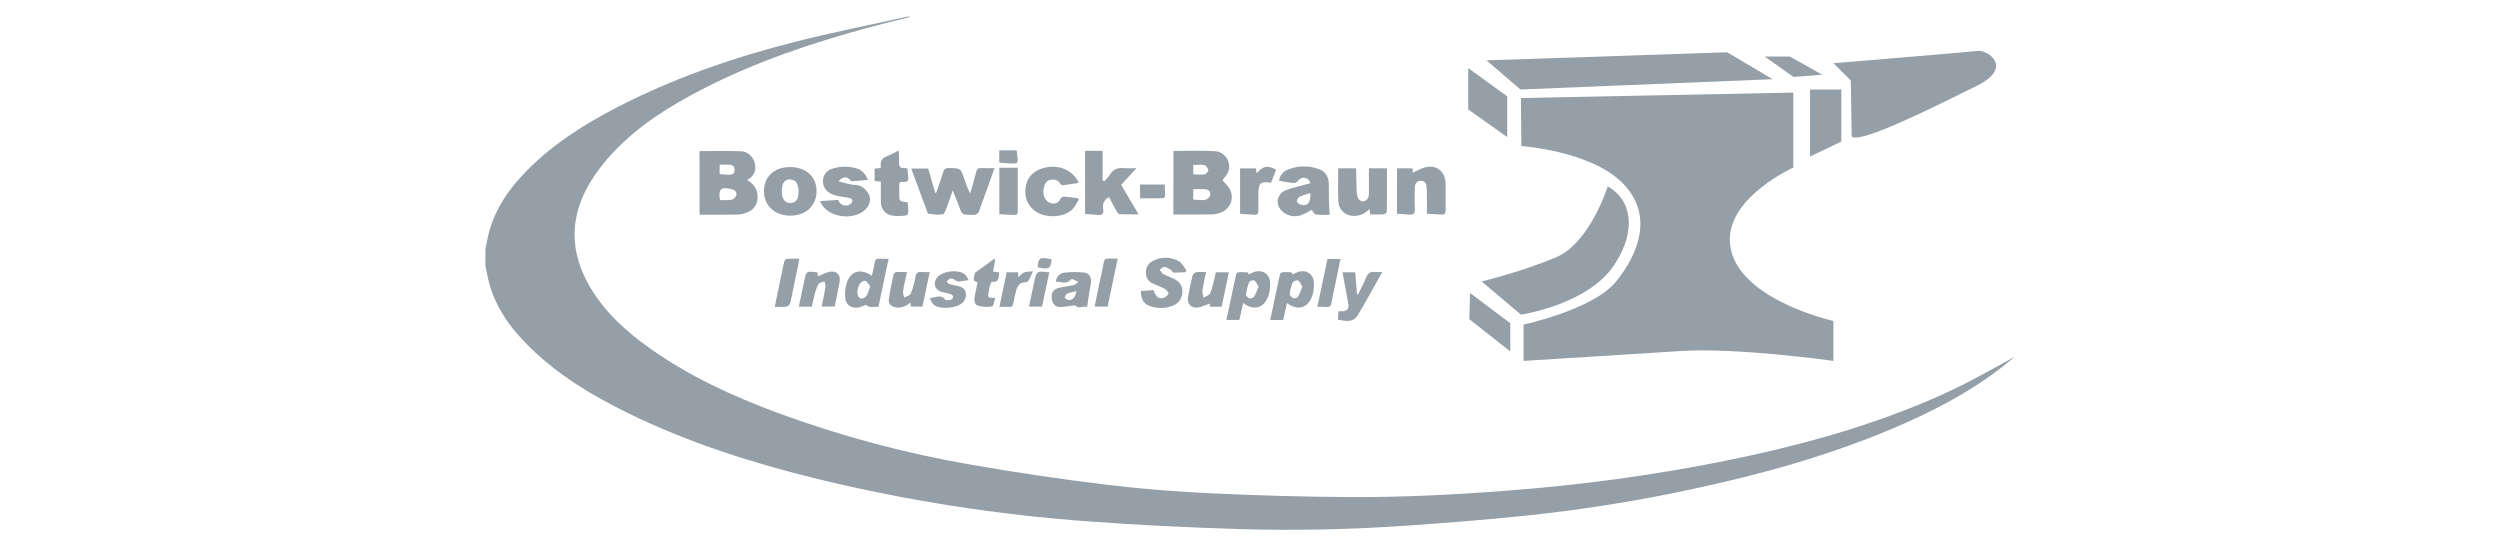 <?xml version="1.0" encoding="UTF-8"?>
<svg xmlns="http://www.w3.org/2000/svg" width="151" height="33" viewBox="0 0 151 33" fill="none">
  <path d="M29.317 15.06C29.371 14.792 29.419 14.523 29.48 14.257C29.847 12.663 30.743 11.391 31.863 10.263C33.432 8.683 35.282 7.512 37.237 6.499C40.654 4.727 44.263 3.486 47.971 2.538C50.225 1.964 52.503 1.514 54.771 1.01C54.841 0.994 54.914 0.998 54.982 1.021C54.153 1.229 53.322 1.432 52.497 1.655C49.035 2.593 45.646 3.73 42.441 5.379C40.475 6.391 38.601 7.552 37.061 9.181C36.523 9.743 36.046 10.361 35.638 11.026C34.387 13.111 34.402 15.23 35.632 17.325C36.539 18.871 37.839 20.035 39.271 21.051C41.62 22.719 44.209 23.907 46.888 24.908C50.738 26.331 54.708 27.394 58.749 28.084C61.461 28.557 64.186 28.958 66.922 29.287C69.029 29.543 71.151 29.704 73.273 29.801C76.015 29.932 78.76 30.006 81.508 30.023C84.675 30.039 87.839 29.884 90.999 29.637C95.305 29.317 99.589 28.741 103.828 27.91C108.514 26.972 113.12 25.745 117.491 23.748C118.925 23.095 120.294 22.314 121.683 21.548C121.45 21.741 121.221 21.939 120.983 22.125C118.949 23.712 116.681 24.884 114.325 25.878C110.42 27.533 106.359 28.657 102.228 29.54C99.013 30.233 95.765 30.757 92.497 31.109C90.007 31.375 87.509 31.573 85.011 31.746C81.63 31.981 78.239 32.059 74.851 31.955C71.826 31.862 68.802 31.72 65.784 31.496C60.261 31.098 54.779 30.24 49.394 28.932C45.455 27.966 41.597 26.749 37.935 24.954C35.784 23.9 33.744 22.677 32.011 20.985C30.823 19.825 29.866 18.509 29.479 16.84C29.419 16.574 29.37 16.305 29.317 16.038V15.06Z" fill="#959FA7"></path>
  <path d="M70.875 9.118C71.72 9.118 72.541 9.081 73.357 9.131C73.496 9.135 73.632 9.171 73.755 9.237C73.879 9.303 73.985 9.397 74.067 9.511C74.15 9.625 74.205 9.757 74.229 9.897C74.254 10.036 74.246 10.179 74.208 10.315C74.144 10.53 73.961 10.708 73.838 10.895C73.989 11.041 74.127 11.201 74.248 11.373C74.326 11.496 74.375 11.635 74.392 11.78C74.41 11.925 74.396 12.072 74.35 12.211C74.305 12.35 74.229 12.476 74.13 12.581C74.03 12.686 73.908 12.767 73.774 12.818C73.61 12.895 73.433 12.939 73.254 12.95C72.466 12.964 71.678 12.956 70.871 12.956L70.875 9.118ZM72.072 12.054C72.322 12.066 72.563 12.11 72.789 12.074C72.859 12.055 72.923 12.02 72.976 11.971C73.03 11.922 73.071 11.861 73.097 11.792C73.147 11.584 72.994 11.446 72.789 11.431C72.555 11.412 72.318 11.431 72.072 11.431V12.054ZM72.072 10.524C72.292 10.55 72.513 10.556 72.734 10.54C72.837 10.526 72.988 10.367 72.981 10.287C72.97 10.172 72.849 9.998 72.747 9.974C72.533 9.926 72.302 9.96 72.072 9.96V10.524Z" fill="#959FA7"></path>
  <path d="M42.252 9.127C43.112 9.127 43.95 9.101 44.786 9.137C45.196 9.155 45.545 9.536 45.605 9.922C45.669 10.339 45.527 10.662 45.118 10.872C45.515 11.091 45.748 11.405 45.757 11.857C45.774 12.068 45.721 12.278 45.607 12.454C45.492 12.63 45.323 12.763 45.126 12.829C44.951 12.905 44.765 12.948 44.575 12.959C43.808 12.973 43.038 12.965 42.253 12.965L42.252 9.127ZM43.487 12.081C43.717 12.098 43.948 12.094 44.178 12.069C44.244 12.05 44.305 12.017 44.356 11.97C44.407 11.924 44.447 11.866 44.473 11.802C44.52 11.619 44.403 11.48 44.203 11.431C43.55 11.268 43.373 11.405 43.487 12.081ZM43.465 9.946V10.508C43.647 10.534 43.83 10.549 44.014 10.555C44.185 10.555 44.364 10.526 44.37 10.283C44.376 10.04 44.24 9.956 44.033 9.948C43.856 9.941 43.678 9.946 43.465 9.946Z" fill="#959FA7"></path>
  <path d="M60.067 10.156C59.739 11.08 59.432 11.95 59.111 12.815C59.085 12.886 58.974 12.943 58.892 12.97C58.803 12.987 58.712 12.989 58.623 12.977C58.103 12.966 58.111 12.964 57.93 12.472C57.82 12.169 57.691 11.872 57.542 11.501C57.415 11.866 57.313 12.184 57.193 12.495C57.129 12.658 57.057 12.925 56.953 12.944C56.676 12.994 56.38 12.944 56.092 12.916C56.061 12.916 56.026 12.845 56.01 12.802C55.689 11.939 55.37 11.077 55.039 10.18H56.063L56.488 11.646L56.545 11.653C56.683 11.244 56.829 10.839 56.955 10.426C57.011 10.234 57.086 10.146 57.304 10.149C58.016 10.156 58.022 10.149 58.252 10.831C58.343 11.127 58.459 11.415 58.598 11.69C58.72 11.257 58.854 10.827 58.959 10.39C59.004 10.202 59.087 10.142 59.266 10.153C59.507 10.165 59.747 10.156 60.067 10.156Z" fill="#959FA7"></path>
  <path d="M66.71 10.943C66.837 10.817 66.951 10.68 67.053 10.532C67.271 10.148 67.61 10.129 67.984 10.158C68.178 10.174 68.376 10.158 68.645 10.158L67.716 11.161C68.065 11.749 68.407 12.33 68.77 12.945C68.35 12.945 67.986 12.955 67.622 12.935C67.553 12.935 67.475 12.815 67.428 12.734C67.274 12.463 67.132 12.185 66.983 11.9C66.7 12.066 66.579 12.295 66.632 12.611C66.684 12.927 66.549 13.013 66.264 12.979C66.035 12.951 65.805 12.947 65.541 12.93V9.108H66.597V10.881L66.71 10.943Z" fill="#959FA7"></path>
  <path d="M80.312 12.973C80.035 12.989 79.758 12.984 79.483 12.958C79.381 12.942 79.305 12.765 79.226 12.672C79.021 12.777 78.8 12.932 78.553 13.009C78.38 13.064 78.198 13.076 78.019 13.045C77.841 13.014 77.673 12.94 77.529 12.83C77.016 12.462 77.064 11.757 77.631 11.5C77.882 11.402 78.14 11.323 78.402 11.264C78.651 11.194 78.901 11.132 79.149 11.066C79.133 10.989 79.097 10.918 79.043 10.861C78.99 10.805 78.922 10.765 78.847 10.746C78.772 10.727 78.693 10.73 78.62 10.754C78.546 10.779 78.481 10.824 78.432 10.885C78.275 11.093 78.12 11.059 77.936 11.034C77.72 11.004 77.505 10.963 77.255 10.922C77.273 10.766 77.335 10.619 77.433 10.497C77.531 10.375 77.66 10.284 77.807 10.235C78.411 9.995 79.082 9.991 79.688 10.226C80.067 10.373 80.253 10.698 80.261 11.114C80.269 11.47 80.261 11.827 80.267 12.184C80.272 12.425 80.293 12.667 80.312 12.973ZM79.144 11.662C78.934 11.714 78.729 11.782 78.529 11.865C78.476 11.893 78.43 11.933 78.394 11.983C78.358 12.032 78.335 12.09 78.325 12.15C78.325 12.23 78.479 12.348 78.582 12.372C78.982 12.471 79.187 12.21 79.144 11.662Z" fill="#959FA7"></path>
  <path d="M82.685 10.169H83.774C83.774 11.053 83.774 11.916 83.766 12.775C83.766 12.834 83.652 12.939 83.586 12.944C83.318 12.963 83.049 12.952 82.761 12.952C82.745 12.831 82.733 12.735 82.717 12.619C82.582 12.773 82.412 12.89 82.223 12.962C82.033 13.033 81.829 13.056 81.628 13.029C81.421 13.007 81.229 12.911 81.084 12.758C80.94 12.606 80.853 12.406 80.838 12.195C80.804 11.527 80.829 10.857 80.829 10.166H81.91C81.921 10.675 81.921 11.189 81.954 11.702C81.957 11.778 81.974 11.853 82.006 11.922C82.038 11.991 82.083 12.053 82.138 12.104C82.39 12.271 82.669 12.074 82.681 11.731C82.696 11.325 82.681 10.917 82.681 10.509L82.685 10.169Z" fill="#959FA7"></path>
  <path d="M84.381 10.169H85.314C85.323 10.274 85.332 10.37 85.338 10.427C85.603 10.313 85.866 10.147 86.152 10.088C86.791 9.958 87.287 10.376 87.309 11.039C87.329 11.599 87.309 12.161 87.317 12.72C87.317 12.917 87.23 12.97 87.062 12.959C86.783 12.942 86.503 12.929 86.184 12.912C86.184 12.51 86.184 12.115 86.184 11.721C86.184 11.569 86.173 11.416 86.162 11.264C86.146 11.047 86.022 10.916 85.814 10.922C85.765 10.921 85.717 10.93 85.673 10.948C85.628 10.967 85.588 10.995 85.554 11.03C85.521 11.065 85.495 11.107 85.478 11.153C85.461 11.199 85.454 11.248 85.457 11.297C85.446 11.735 85.434 12.175 85.457 12.612C85.474 12.909 85.355 12.989 85.094 12.961C84.865 12.936 84.636 12.927 84.376 12.909L84.381 10.169Z" fill="#959FA7"></path>
  <path d="M49.321 11.533C49.321 12.421 48.687 13.021 47.735 13.027C46.803 13.034 46.137 12.411 46.142 11.537C46.148 10.664 46.762 10.088 47.725 10.09C48.688 10.092 49.319 10.676 49.321 11.533ZM48.234 11.56C48.234 11.225 48.132 10.962 47.927 10.884C47.722 10.806 47.51 10.811 47.351 10.999C47.176 11.208 47.174 11.867 47.351 12.075C47.419 12.165 47.516 12.229 47.625 12.255C47.734 12.28 47.848 12.267 47.948 12.216C48.216 12.093 48.221 11.822 48.234 11.564V11.56Z" fill="#959FA7"></path>
  <path d="M49.529 12.151L50.634 12.074C50.703 12.328 50.913 12.437 51.17 12.409C51.231 12.399 51.29 12.375 51.342 12.339C51.393 12.303 51.435 12.255 51.466 12.2C51.535 12.011 51.363 11.97 51.222 11.943C50.957 11.894 50.684 11.867 50.426 11.793C49.976 11.665 49.723 11.362 49.709 10.992C49.695 10.812 49.744 10.632 49.848 10.485C49.952 10.338 50.103 10.233 50.276 10.189C50.757 10.033 51.274 10.029 51.758 10.178C52.078 10.271 52.27 10.515 52.431 10.861C52.092 10.895 51.779 10.934 51.467 10.95C51.41 10.95 51.347 10.861 51.29 10.81C51.114 10.654 50.861 10.684 50.647 10.956C51.017 11.038 51.347 11.165 51.681 11.171C52.105 11.186 52.434 11.57 52.522 11.847C52.624 12.168 52.446 12.559 52.112 12.785C51.395 13.282 50.194 13.111 49.693 12.437C49.633 12.345 49.578 12.249 49.529 12.151Z" fill="#959FA7"></path>
  <path d="M65.176 12.031C65.038 12.247 64.941 12.477 64.777 12.64C64.254 13.161 63.127 13.193 62.533 12.757C62.021 12.377 61.853 11.864 61.958 11.256C62.062 10.647 62.476 10.288 63.057 10.139C63.87 9.931 64.63 10.2 65.052 10.84C65.088 10.907 65.12 10.977 65.148 11.048C64.808 11.1 64.495 11.152 64.182 11.19C64.133 11.19 64.059 11.131 64.026 11.079C63.885 10.855 63.676 10.82 63.446 10.861C63.217 10.901 63.104 11.088 63.051 11.31C62.956 11.702 63.081 12.08 63.351 12.223C63.621 12.366 63.893 12.301 64.03 12.046C64.116 11.885 64.215 11.867 64.365 11.886C64.593 11.917 64.824 11.936 65.052 11.963C65.096 11.981 65.137 12.004 65.176 12.031Z" fill="#959FA7"></path>
  <path d="M54.823 12.224C54.832 12.328 54.839 12.419 54.846 12.508C54.886 13.013 54.872 13.03 54.351 13.045C54.191 13.056 54.031 13.047 53.873 13.019C53.682 12.989 53.509 12.888 53.386 12.736C53.263 12.584 53.198 12.392 53.205 12.195C53.196 11.79 53.205 11.385 53.205 10.971L52.826 10.935V10.184L53.175 10.149C53.189 10.12 53.207 10.101 53.205 10.086C53.138 9.723 53.308 9.528 53.631 9.412C53.851 9.319 54.064 9.211 54.27 9.09C54.297 9.333 54.31 9.576 54.308 9.82C54.295 10.073 54.385 10.175 54.631 10.148C54.694 10.152 54.756 10.165 54.816 10.187C54.818 10.32 54.828 10.453 54.844 10.585C54.889 10.848 54.861 11.036 54.527 10.985C54.371 10.96 54.309 11.041 54.316 11.193C54.322 11.345 54.316 11.498 54.316 11.651C54.31 12.158 54.31 12.158 54.823 12.224Z" fill="#959FA7"></path>
  <path d="M74.901 12.915V10.17H75.864L75.894 10.468C76.304 10.018 76.547 9.972 77.076 10.246L76.769 11.043C76.17 10.924 76.013 11.058 76.005 11.668C76.005 12.015 75.995 12.361 76.005 12.711C76.012 12.919 75.931 12.987 75.741 12.972C75.472 12.949 75.195 12.934 74.901 12.915Z" fill="#959FA7"></path>
  <path d="M60.361 10.13H61.474C61.474 11.017 61.474 11.887 61.474 12.759C61.474 12.937 61.396 12.992 61.237 12.983C60.958 12.967 60.68 12.956 60.359 12.941L60.361 10.13Z" fill="#959FA7"></path>
  <path d="M70.359 11.147C70.359 11.285 70.351 11.387 70.359 11.487C70.406 11.979 70.408 11.979 69.915 11.979C69.568 11.979 69.222 11.979 68.86 11.979V11.145L70.359 11.147Z" fill="#959FA7"></path>
  <path d="M60.355 9.822V9.082H61.407C61.49 9.944 61.632 9.897 60.763 9.856C60.639 9.849 60.512 9.835 60.355 9.822Z" fill="#959FA7"></path>
  <path d="M68.916 17.579L69.673 17.52C69.826 17.949 69.98 18.081 70.287 17.992C70.35 17.971 70.408 17.938 70.457 17.893C70.506 17.849 70.545 17.794 70.572 17.733C70.594 17.669 70.465 17.507 70.367 17.453C70.14 17.327 69.89 17.244 69.65 17.134C69.523 17.085 69.413 16.997 69.335 16.883C69.257 16.769 69.215 16.634 69.214 16.495C69.203 16.345 69.236 16.196 69.308 16.066C69.382 15.936 69.491 15.831 69.624 15.765C69.868 15.632 70.141 15.564 70.418 15.567C70.695 15.57 70.967 15.644 71.208 15.782C71.4 15.886 71.516 16.145 71.657 16.334L71.591 16.439C71.357 16.45 71.122 16.471 70.888 16.466C70.839 16.466 70.799 16.353 70.74 16.317C70.62 16.226 70.483 16.159 70.338 16.119C70.251 16.108 70.146 16.224 70.05 16.287C70.115 16.376 70.164 16.496 70.255 16.547C70.46 16.66 70.678 16.731 70.885 16.832C71.216 16.993 71.436 17.24 71.417 17.639C71.414 17.825 71.353 18.005 71.245 18.155C71.136 18.304 70.984 18.415 70.811 18.473C70.355 18.647 69.853 18.644 69.399 18.464C69.061 18.329 68.897 18.017 68.916 17.579Z" fill="#959FA7"></path>
  <path d="M52.3 18.413C52.152 18.481 51.999 18.535 51.842 18.576C51.442 18.644 51.093 18.42 51.055 18.014C51.019 17.693 51.051 17.367 51.152 17.061C51.415 16.345 51.971 16.208 52.663 16.652C52.72 16.388 52.792 16.131 52.828 15.873C52.855 15.68 52.93 15.613 53.123 15.627C53.289 15.642 53.459 15.627 53.671 15.627C53.466 16.61 53.261 17.559 53.056 18.54C52.806 18.487 52.54 18.64 52.3 18.413ZM52.562 17.289C52.46 17.172 52.379 16.985 52.255 16.96C52.153 16.938 51.961 17.072 51.901 17.188C51.818 17.36 51.78 17.55 51.79 17.741C51.79 17.845 51.903 18.018 51.984 18.031C52.05 18.035 52.115 18.023 52.175 17.997C52.235 17.97 52.288 17.93 52.33 17.879C52.438 17.723 52.474 17.525 52.562 17.284V17.289Z" fill="#959FA7"></path>
  <path d="M75.085 18.3L74.86 19.324H74.074C74.252 18.49 74.425 17.662 74.604 16.841C74.633 16.706 74.664 16.484 74.736 16.465C74.932 16.412 75.146 16.442 75.359 16.452C75.384 16.452 75.404 16.532 75.429 16.579C75.538 16.514 75.653 16.459 75.772 16.416C76.284 16.275 76.694 16.559 76.714 17.096C76.729 17.38 76.686 17.664 76.588 17.93C76.314 18.627 75.707 18.775 75.085 18.3ZM76.017 17.317C75.931 17.181 75.874 17.024 75.765 16.942C75.708 16.9 75.487 16.961 75.457 17.026C75.357 17.271 75.288 17.528 75.253 17.792C75.243 17.861 75.389 18 75.485 18.023C75.537 18.027 75.589 18.019 75.636 17.998C75.684 17.977 75.726 17.944 75.759 17.903C75.859 17.715 75.946 17.519 76.017 17.317Z" fill="#959FA7"></path>
  <path d="M77.505 19.326H76.722C76.899 18.486 77.072 17.658 77.25 16.841C77.279 16.707 77.311 16.485 77.383 16.465C77.579 16.412 77.793 16.442 78.006 16.452C78.031 16.452 78.051 16.531 78.076 16.578C78.185 16.514 78.299 16.46 78.418 16.417C78.93 16.276 79.34 16.558 79.362 17.095C79.377 17.379 79.335 17.663 79.237 17.929C78.96 18.629 78.355 18.778 77.734 18.304C77.657 18.649 77.582 18.98 77.505 19.326ZM78.658 17.317C78.58 17.187 78.528 17.022 78.417 16.946C78.355 16.903 78.126 16.97 78.092 17.044C77.99 17.269 77.924 17.51 77.898 17.756C77.889 17.84 78.033 17.988 78.133 18.019C78.189 18.023 78.245 18.012 78.296 17.989C78.348 17.965 78.392 17.929 78.426 17.884C78.52 17.702 78.598 17.513 78.658 17.317Z" fill="#959FA7"></path>
  <path d="M81.088 16.45H81.855C81.891 16.895 81.927 17.334 81.964 17.774L82.023 17.788C82.188 17.448 82.373 17.115 82.513 16.764C82.621 16.495 82.776 16.385 83.056 16.427C83.201 16.437 83.346 16.437 83.491 16.427C82.979 17.333 82.515 18.199 82.011 19.033C81.734 19.496 81.279 19.403 80.811 19.304C80.821 19.141 80.831 18.976 80.841 18.802C80.938 18.802 81.005 18.802 81.073 18.802C81.371 18.792 81.492 18.633 81.435 18.321C81.323 17.709 81.207 17.091 81.088 16.45Z" fill="#959FA7"></path>
  <path d="M65.663 18.542C65.416 18.467 65.106 18.681 64.939 18.438C64.608 18.477 64.301 18.542 63.995 18.542C63.712 18.533 63.557 18.312 63.524 18.032C63.491 17.751 63.599 17.487 63.886 17.406C64.201 17.314 64.535 17.292 64.855 17.216C64.957 17.192 65.037 17.091 65.127 17.026C65.013 16.971 64.9 16.912 64.782 16.865C64.762 16.86 64.742 16.86 64.722 16.865C64.703 16.87 64.684 16.88 64.669 16.893C64.404 17.206 64.085 17.009 63.768 17.007C63.818 16.689 64.016 16.502 64.28 16.471C64.675 16.422 65.073 16.419 65.468 16.462C65.789 16.498 65.919 16.722 65.894 17.057C65.878 17.249 65.825 17.437 65.796 17.628C65.751 17.915 65.712 18.205 65.663 18.542ZM65.011 17.586C64.821 17.62 64.634 17.67 64.452 17.735C64.379 17.77 64.35 17.898 64.296 17.985C64.384 18.036 64.476 18.136 64.558 18.128C64.833 18.1 64.969 17.92 65.011 17.586Z" fill="#959FA7"></path>
  <path d="M55.715 18.517H55.022C55.013 18.449 55.004 18.375 54.994 18.291C54.967 18.296 54.94 18.305 54.916 18.318C54.805 18.422 54.671 18.498 54.526 18.54C54.381 18.581 54.228 18.588 54.08 18.559C53.818 18.51 53.647 18.345 53.686 18.075C53.758 17.563 53.869 17.056 53.977 16.55C53.994 16.519 54.018 16.491 54.047 16.471C54.077 16.451 54.11 16.438 54.146 16.434C54.343 16.419 54.542 16.434 54.781 16.434C54.696 16.832 54.606 17.195 54.548 17.562C54.528 17.694 54.584 17.839 54.606 17.979C54.744 17.9 54.956 17.855 55.006 17.737C55.138 17.42 55.232 17.088 55.287 16.748C55.33 16.49 55.43 16.398 55.679 16.43C55.838 16.44 55.997 16.44 56.156 16.43C56.004 17.149 55.861 17.829 55.715 18.517Z" fill="#959FA7"></path>
  <path d="M73.071 18.525V18.331C72.831 18.415 72.596 18.539 72.354 18.574C71.931 18.629 71.684 18.342 71.758 17.918C71.833 17.494 71.925 17.058 72.033 16.635C72.053 16.587 72.084 16.545 72.122 16.511C72.161 16.477 72.207 16.453 72.256 16.44C72.452 16.421 72.649 16.418 72.845 16.43C72.766 16.826 72.679 17.186 72.628 17.552C72.609 17.689 72.672 17.837 72.698 17.98C72.833 17.894 73.035 17.84 73.091 17.716C73.216 17.444 73.269 17.138 73.348 16.844C73.382 16.717 73.406 16.588 73.436 16.448H74.223C74.075 17.155 73.932 17.838 73.788 18.525H73.071Z" fill="#959FA7"></path>
  <path d="M49.039 18.522H48.25C48.358 18.008 48.463 17.514 48.565 17.021C48.701 16.36 48.701 16.36 49.393 16.46V16.675C49.423 16.667 49.448 16.663 49.472 16.654C49.71 16.568 49.944 16.427 50.189 16.405C50.577 16.369 50.782 16.633 50.712 17.031C50.627 17.521 50.517 18.008 50.415 18.514H49.629C49.709 18.118 49.795 17.735 49.856 17.349C49.874 17.236 49.821 17.111 49.801 16.992C49.673 17.048 49.488 17.07 49.431 17.168C49.322 17.384 49.239 17.612 49.186 17.848C49.124 18.062 49.087 18.284 49.039 18.522Z" fill="#959FA7"></path>
  <path d="M58.511 16.933C58.168 16.917 57.875 17.136 57.596 16.855C57.561 16.835 57.522 16.824 57.482 16.822C57.443 16.819 57.403 16.826 57.366 16.841C57.293 16.868 57.24 16.945 57.178 17.005C57.232 17.058 57.28 17.139 57.34 17.159C57.511 17.211 57.693 17.231 57.867 17.275C58.089 17.331 58.287 17.424 58.333 17.692C58.355 17.808 58.344 17.928 58.303 18.039C58.261 18.149 58.19 18.246 58.097 18.317C57.758 18.618 56.811 18.7 56.44 18.436C56.309 18.342 56.235 18.17 56.159 17.995C56.484 18.003 56.806 17.738 57.081 18.088C57.132 18.151 57.312 18.135 57.421 18.109C57.461 18.094 57.495 18.069 57.523 18.037C57.55 18.005 57.569 17.966 57.578 17.924C57.578 17.87 57.476 17.785 57.407 17.761C57.207 17.695 56.992 17.677 56.799 17.6C56.464 17.468 56.37 17.134 56.556 16.821C56.829 16.361 57.959 16.222 58.321 16.613C58.394 16.713 58.458 16.82 58.511 16.933Z" fill="#959FA7"></path>
  <path d="M59.047 17.044C58.772 16.966 58.772 16.966 58.887 16.481L60.052 15.634L60.113 15.7C60.071 15.927 60.028 16.154 59.982 16.4L60.359 16.456C60.298 16.722 60.386 17.076 59.926 17.015C59.895 17.015 59.833 17.105 59.816 17.163C59.777 17.288 59.758 17.421 59.732 17.55C59.641 17.98 59.644 17.986 60.111 18.001C60.048 18.187 60.008 18.494 59.928 18.507C59.639 18.559 59.341 18.542 59.059 18.457C58.832 18.38 58.829 18.101 58.877 17.867C58.934 17.599 58.988 17.33 59.047 17.044Z" fill="#959FA7"></path>
  <path d="M46.793 18.535C46.939 17.829 47.077 17.166 47.216 16.503C47.265 16.266 47.307 16.025 47.373 15.791C47.387 15.754 47.409 15.72 47.438 15.692C47.467 15.665 47.502 15.645 47.539 15.634C47.775 15.616 48.013 15.627 48.287 15.627C48.148 16.301 48.017 16.934 47.886 17.567C47.831 17.824 47.791 18.088 47.714 18.338C47.692 18.385 47.66 18.427 47.62 18.459C47.58 18.492 47.533 18.515 47.483 18.527C47.253 18.543 47.023 18.546 46.793 18.535Z" fill="#959FA7"></path>
  <path d="M66.902 18.517H66.114C66.208 18.061 66.296 17.626 66.386 17.191C66.476 16.757 66.591 16.297 66.667 15.847C66.7 15.666 66.769 15.607 66.944 15.619C67.119 15.632 67.298 15.619 67.508 15.619C67.301 16.614 67.103 17.557 66.902 18.517Z" fill="#959FA7"></path>
  <path d="M79.57 18.535C79.775 17.542 79.98 16.601 80.177 15.645H80.964C80.852 16.188 80.745 16.711 80.636 17.234C80.565 17.581 80.478 17.927 80.422 18.277C80.391 18.474 80.32 18.562 80.115 18.541C79.949 18.517 79.779 18.535 79.57 18.535Z" fill="#959FA7"></path>
  <path d="M60.366 18.535C60.516 17.82 60.658 17.136 60.803 16.444H61.499V16.745C61.624 16.641 61.727 16.51 61.861 16.453C61.996 16.397 62.163 16.412 62.392 16.389C62.282 16.623 62.217 16.79 62.128 16.943C62.107 16.973 62.08 16.998 62.049 17.016C62.018 17.034 61.983 17.044 61.948 17.047C61.628 17.042 61.47 17.238 61.389 17.509C61.312 17.773 61.251 18.041 61.206 18.312C61.175 18.488 61.103 18.553 60.926 18.538C60.749 18.524 60.57 18.535 60.366 18.535Z" fill="#959FA7"></path>
  <path d="M62.938 18.517H62.148C62.251 18.023 62.353 17.55 62.456 17.078C62.609 16.354 62.611 16.354 63.378 16.452C63.229 17.143 63.086 17.824 62.938 18.517Z" fill="#959FA7"></path>
  <path d="M62.674 16.143C62.723 15.558 62.789 15.517 63.514 15.661C63.461 16.238 63.369 16.292 62.674 16.143Z" fill="#959FA7"></path>
  <path d="M89.786 3.645L104.322 3.157L107.065 4.783L91.835 5.406L89.786 3.645Z" fill="#959FA7"></path>
  <path d="M91.865 5.92L108.315 5.591V10.12C108.315 10.12 104.504 11.845 104.482 14.428C104.455 17.991 110.738 19.387 110.738 19.387V21.798C110.738 21.798 104.96 20.985 101.553 21.201C98.146 21.418 92.022 21.798 92.022 21.798V19.604C92.022 19.604 96.201 18.709 97.586 17.03C98.971 15.35 99.929 12.938 97.959 11.015C95.989 9.091 91.888 8.822 91.888 8.822L91.865 5.92Z" fill="#959FA7"></path>
  <path d="M97.106 11.258C97.106 11.258 96.04 14.672 93.991 15.539C91.941 16.407 89.492 16.999 89.492 16.999L91.864 19.003C91.864 19.003 95.912 18.412 97.505 15.996C98.863 13.941 98.571 12.071 97.106 11.258Z" fill="#959FA7"></path>
  <path d="M88.79 17.697L91.223 19.523V21.229L88.747 19.279L88.79 17.697Z" fill="#959FA7"></path>
  <path d="M106.586 3.414H108.103L110.06 4.512L108.323 4.647L106.586 3.414Z" fill="#959FA7"></path>
  <path d="M109.327 5.406H111.217V8.548L109.327 9.456V5.406Z" fill="#959FA7"></path>
  <path d="M110.738 3.819C110.738 3.819 118.926 3.141 119.471 3.073C120.015 3.006 121.681 4.049 119.391 5.188C117.1 6.326 112.243 8.763 111.843 8.236L111.79 4.861L110.738 3.819Z" fill="#959FA7"></path>
  <path d="M88.679 4.112L91.035 5.819V8.278L88.679 6.612V4.112Z" fill="#959FA7"></path>
</svg>
